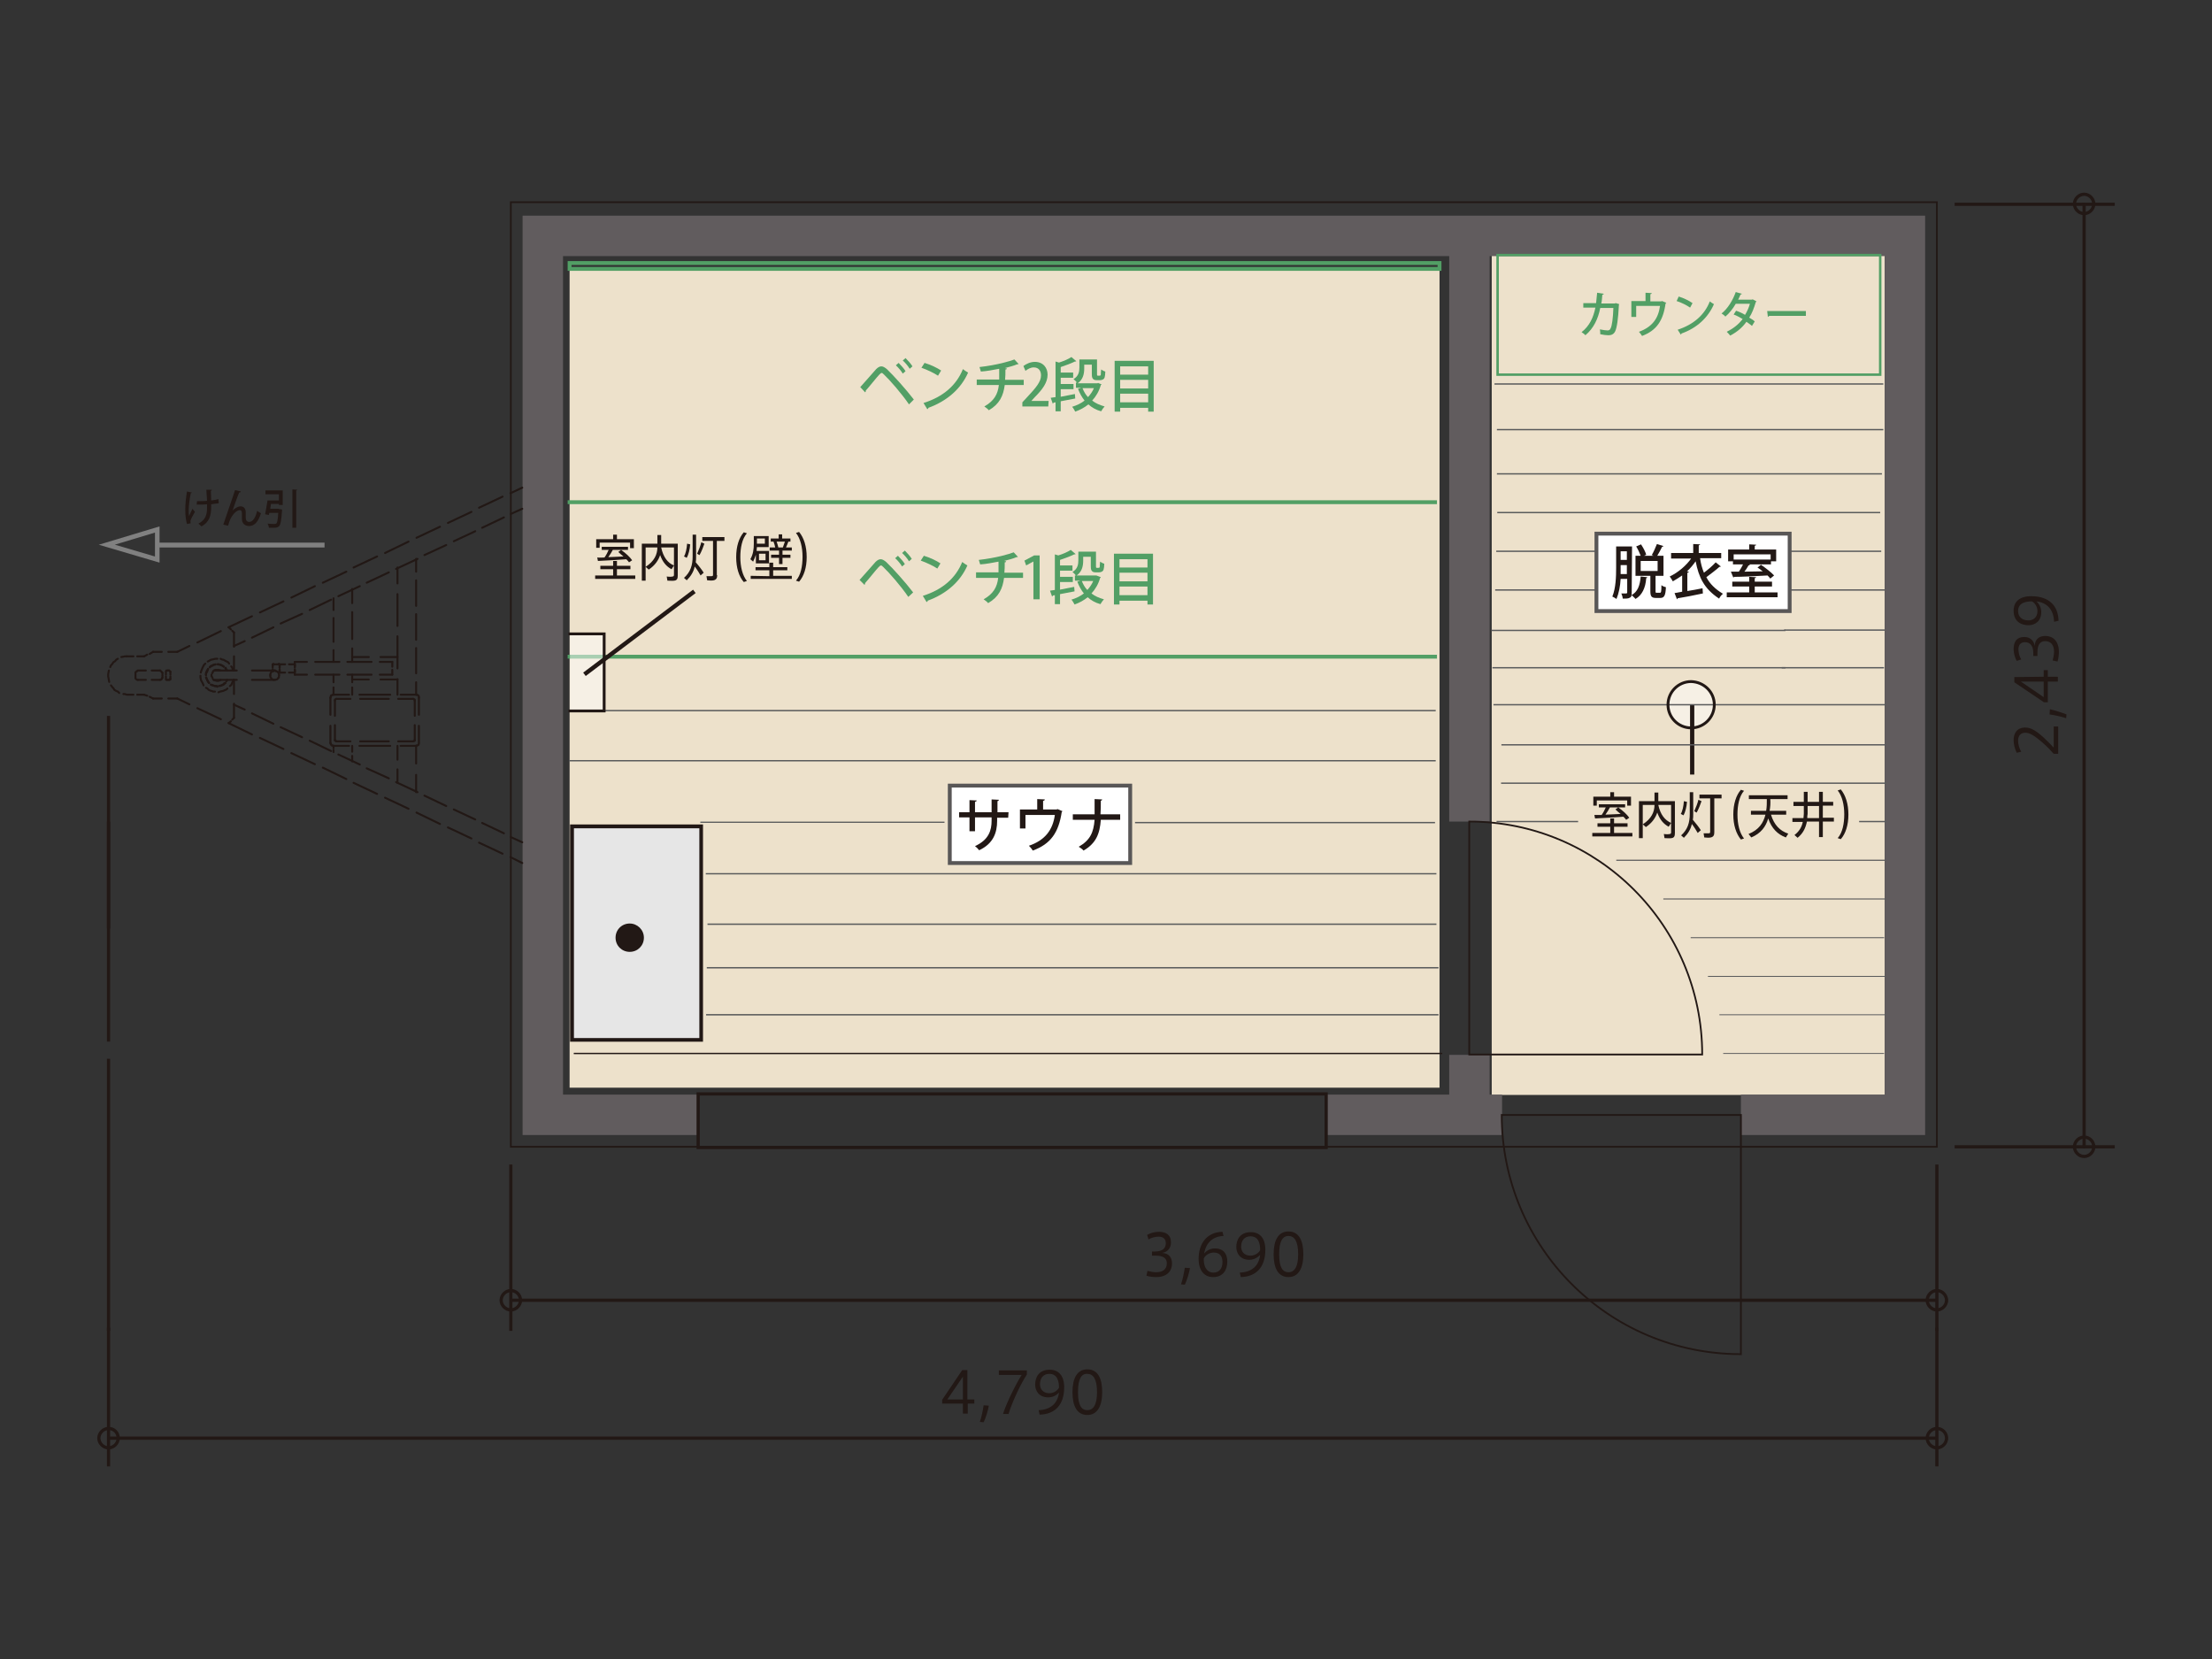<?xml version="1.0" encoding="utf-8"?>
<!-- Generator: Adobe Illustrator 26.5.0, SVG Export Plug-In . SVG Version: 6.00 Build 0)  -->
<svg version="1.1" id="レイヤー_1" xmlns="http://www.w3.org/2000/svg" xmlns:xlink="http://www.w3.org/1999/xlink" x="0px"
	 y="0px" viewBox="0 0 640 480" style="enable-background:new 0 0 640 480;" xml:space="preserve">
<rect x="0" y="0" width="640" height="480" fill="#333333" stroke="none"/>
<style type="text/css">
	.st0{fill:#EDE1CB;}
	.st1{fill:#615C5E;}
	.st2{fill:none;stroke:#221815;stroke-width:0.575;stroke-linecap:round;stroke-linejoin:round;stroke-miterlimit:10;}
	.st3{fill:none;stroke:#529F65;stroke-width:1.117;stroke-linecap:square;stroke-miterlimit:10;}
	.st4{opacity:0.5;}
	.st5{clip-path:url(#SVGID_00000115516048936099316750000013690150883782254740_);fill:#FFFFFF;}
	.st6{clip-path:url(#SVGID_00000151513376545453146250000001457559107968840604_);fill:#FFFFFF;}
	.st7{fill:none;stroke:#221815;stroke-width:1.229;stroke-miterlimit:10;}
	.st8{fill:none;}
	.st9{fill:#529F65;}
	.st10{fill:none;stroke:#221815;stroke-width:0.392;stroke-linecap:square;stroke-miterlimit:10;}
	.st11{fill:none;stroke:#5A5B5C;stroke-width:0.405;stroke-linecap:square;stroke-miterlimit:10;}
	.st12{fill:none;stroke:#5A5B5C;stroke-width:0.389;stroke-linecap:square;stroke-miterlimit:10;}
	.st13{fill:none;stroke:#5A5B5C;stroke-width:0.392;stroke-linecap:square;stroke-miterlimit:10;}
	.st14{fill:none;stroke:#5A5B5C;stroke-width:0.255;stroke-linecap:square;stroke-miterlimit:10;}
	.st15{fill:none;stroke:#5A5B5C;stroke-width:0.266;stroke-linecap:square;stroke-miterlimit:10;}
	.st16{fill:none;stroke:#5A5B5C;stroke-width:0.277;stroke-linecap:square;stroke-miterlimit:10;}
	.st17{fill:none;stroke:#5A5B5C;stroke-width:0.296;stroke-linecap:square;stroke-miterlimit:10;}
	.st18{fill:none;stroke:#5A5B5C;stroke-width:0.326;stroke-linecap:square;stroke-miterlimit:10;}
	.st19{fill:none;stroke:#5A5B5C;stroke-width:0.252;stroke-linecap:square;stroke-miterlimit:10;}
	.st20{fill:#FFFFFF;}
	.st21{fill:none;stroke:#595757;stroke-width:1.117;stroke-linecap:square;stroke-miterlimit:10;}
	.st22{fill:#221815;}
	.st23{fill:none;stroke:#221815;stroke-width:0.821;stroke-linecap:square;stroke-miterlimit:10;}
	.st24{fill:none;stroke:#221815;stroke-width:0.933;stroke-linecap:square;stroke-miterlimit:10;}
	.st25{fill:none;stroke:#221815;stroke-width:0.933;stroke-miterlimit:10;}
	.st26{clip-path:url(#SVGID_00000130610497183297933750000000307613062465097905_);fill:#E6E6E6;}
	
		.st27{clip-path:url(#SVGID_00000078024943041435446910000016430124977835242885_);fill:none;stroke:#221815;stroke-width:1.117;stroke-linecap:square;stroke-miterlimit:10;}
	.st28{fill:none;stroke:#529F65;stroke-width:0.709;stroke-linecap:square;stroke-miterlimit:10;}
	.st29{fill:none;stroke:#5A5B5C;stroke-width:0.353;stroke-linecap:square;stroke-miterlimit:10;}
	.st30{fill:none;stroke:#808080;stroke-width:1.325;stroke-linecap:square;stroke-miterlimit:10;}
	.st31{fill:none;stroke:#808080;stroke-width:1.399;stroke-linecap:square;stroke-miterlimit:10;}
	.st32{fill:none;stroke:#221815;stroke-width:0.5;stroke-linecap:square;stroke-miterlimit:10;}
	.st33{fill:none;stroke:#221815;stroke-width:0.513;stroke-linecap:square;stroke-miterlimit:10;}
	.st34{fill:none;stroke:#221815;stroke-width:0.5;stroke-miterlimit:10;}
</style>
<rect x="164.8" y="77.7" class="st0" width="251.7" height="237"/>
<rect x="431.6" y="72.5" class="st0" width="113.7" height="244.3"/>
<polygon class="st1" points="431,316.7 431,305.2 419.3,305.2 419.3,316.7 383.7,316.7 383.7,328.4 434.6,328.4 434.6,316.7 "/>
<polygon class="st1" points="151.2,62.4 151.2,328.4 202,328.4 202,316.7 162.9,316.7 162.9,74.1 419.3,74.1 419.3,237.7 431,237.7 
	431,74.1 545.3,74.1 545.3,316.7 503.7,316.7 503.7,328.4 557,328.4 557,62.4 "/>
<line class="st2" x1="36.7" y1="189.9" x2="38.6" y2="189.9"/>
<line class="st2" x1="39.7" y1="189.9" x2="41.7" y2="189.9"/>
<polyline class="st2" points="36.7,189.9 36.1,189.9 35.7,190 35.1,190.1 "/>
<polyline class="st2" points="34.1,190.6 33.6,190.9 33.3,191.3 32.8,191.6 32.5,192.1 32.1,192.5 31.9,193 "/>
<polyline class="st2" points="31.5,194 31.4,194.5 31.3,195.1 31.3,195.7 31.4,196.2 31.5,196.8 31.6,197.3 "/>
<polyline class="st2" points="32.1,198.3 32.5,198.8 32.8,199.1 33.1,199.6 33.6,199.9 34.1,200.1 34.5,200.5 "/>
<polyline class="st2" points="35.7,200.8 36.1,200.8 36.7,201 38.6,201 "/>
<line class="st2" x1="39.7" y1="201" x2="41.7" y2="201"/>
<line class="st2" x1="41.7" y1="189.9" x2="42.6" y2="189.4"/>
<line class="st2" x1="43.3" y1="189.2" x2="44.3" y2="188.6"/>
<line class="st2" x1="41.7" y1="201" x2="42.6" y2="201.3"/>
<line class="st2" x1="43.3" y1="201.6" x2="44.3" y2="202.1"/>
<line class="st2" x1="67.7" y1="207.7" x2="67.2" y2="208.2"/>
<line class="st2" x1="66.8" y1="208.7" x2="66.2" y2="209.2"/>
<line class="st2" x1="67.7" y1="183" x2="67.2" y2="182.5"/>
<line class="st2" x1="66.8" y1="182.1" x2="66.2" y2="181.5"/>
<line class="st2" x1="44.3" y1="188.6" x2="46.8" y2="188.6"/>
<line class="st2" x1="48.7" y1="188.6" x2="51.3" y2="188.6"/>
<line class="st2" x1="44.3" y1="202.1" x2="46.8" y2="202.1"/>
<line class="st2" x1="48.7" y1="202.1" x2="51.3" y2="202.1"/>
<line class="st2" x1="151.1" y1="141.1" x2="147.7" y2="142.7"/>
<line class="st2" x1="145.4" y1="143.7" x2="138.6" y2="146.9"/>
<line class="st2" x1="136.4" y1="148.1" x2="129.6" y2="151.3"/>
<line class="st2" x1="127.3" y1="152.4" x2="120.5" y2="155.6"/>
<line class="st2" x1="118.2" y1="156.7" x2="111.4" y2="160"/>
<line class="st2" x1="109.1" y1="161" x2="102.3" y2="164.2"/>
<line class="st2" x1="100.2" y1="165.4" x2="93.4" y2="168.6"/>
<line class="st2" x1="91.1" y1="169.6" x2="84.3" y2="172.9"/>
<line class="st2" x1="82" y1="174" x2="75.2" y2="177.2"/>
<line class="st2" x1="72.9" y1="178.3" x2="66.1" y2="181.5"/>
<line class="st2" x1="63.9" y1="182.6" x2="57.1" y2="185.9"/>
<line class="st2" x1="54.8" y1="186.9" x2="51.3" y2="188.6"/>
<line class="st2" x1="67.7" y1="186.9" x2="70.8" y2="185.5"/>
<line class="st2" x1="72.9" y1="184.5" x2="79.1" y2="181.5"/>
<line class="st2" x1="81.2" y1="180.4" x2="87.4" y2="177.6"/>
<line class="st2" x1="89.6" y1="176.5" x2="95.8" y2="173.5"/>
<line class="st2" x1="97.9" y1="172.5" x2="104.1" y2="169.6"/>
<line class="st2" x1="106.1" y1="168.6" x2="112.5" y2="165.6"/>
<line class="st2" x1="114.6" y1="164.6" x2="120.8" y2="161.7"/>
<line class="st2" x1="122.8" y1="160.6" x2="129.1" y2="157.7"/>
<line class="st2" x1="131.3" y1="156.6" x2="137.5" y2="153.7"/>
<line class="st2" x1="139.5" y1="152.7" x2="145.8" y2="149.7"/>
<line class="st2" x1="147.8" y1="148.7" x2="151.1" y2="147.2"/>
<line class="st2" x1="67.7" y1="203.9" x2="70.8" y2="205.3"/>
<line class="st2" x1="72.9" y1="206.4" x2="79.1" y2="209.4"/>
<line class="st2" x1="81.2" y1="210.4" x2="87.4" y2="213.3"/>
<line class="st2" x1="89.6" y1="214.3" x2="95.8" y2="217.3"/>
<line class="st2" x1="97.9" y1="218.3" x2="104.1" y2="221.2"/>
<line class="st2" x1="106.1" y1="222.3" x2="112.5" y2="225.2"/>
<line class="st2" x1="114.6" y1="226.3" x2="120.8" y2="229.2"/>
<line class="st2" x1="122.8" y1="230.2" x2="129.1" y2="233.2"/>
<line class="st2" x1="131.3" y1="234.2" x2="137.5" y2="237.1"/>
<line class="st2" x1="139.5" y1="238.1" x2="145.8" y2="241.1"/>
<line class="st2" x1="147.8" y1="242.2" x2="151.1" y2="243.7"/>
<line class="st2" x1="151.1" y1="249.7" x2="147.7" y2="248"/>
<line class="st2" x1="145.4" y1="247" x2="138.6" y2="243.8"/>
<line class="st2" x1="136.4" y1="242.6" x2="129.6" y2="239.4"/>
<line class="st2" x1="127.3" y1="238.4" x2="120.5" y2="235.1"/>
<line class="st2" x1="118.2" y1="234" x2="111.4" y2="230.8"/>
<line class="st2" x1="109.1" y1="229.7" x2="102.3" y2="226.5"/>
<line class="st2" x1="100.2" y1="225.4" x2="93.4" y2="222.1"/>
<line class="st2" x1="91.1" y1="221.1" x2="84.3" y2="217.9"/>
<line class="st2" x1="82" y1="216.7" x2="75.2" y2="213.5"/>
<line class="st2" x1="72.9" y1="212.5" x2="66.1" y2="209.2"/>
<line class="st2" x1="63.9" y1="208.1" x2="57.1" y2="204.9"/>
<line class="st2" x1="54.8" y1="203.8" x2="51.3" y2="202.1"/>
<polyline class="st2" points="46.3,194 46.4,194 46.5,194.2 46.6,194.2 46.7,194.3 46.8,194.4 46.8,194.5 47,194.6 47,194.7 "/>
<line class="st2" x1="47" y1="196" x2="47" y2="195.5"/>
<line class="st2" x1="47" y1="195.3" x2="47" y2="194.7"/>
<polyline class="st2" points="47,196 47,196.2 46.8,196.3 46.8,196.5 46.7,196.6 46.6,196.6 46.5,196.7 46.4,196.7 46.3,196.7 "/>
<line class="st2" x1="39.9" y1="196.7" x2="42.2" y2="196.7"/>
<line class="st2" x1="43.9" y1="196.7" x2="46.3" y2="196.7"/>
<polyline class="st2" points="39.9,196.7 39.8,196.7 39.7,196.7 39.5,196.6 39.4,196.5 39.2,196.3 39.2,196.2 39.2,196 39.2,195.5 
	"/>
<polyline class="st2" points="39.2,195.3 39.2,194.7 39.2,194.6 39.2,194.5 39.4,194.4 39.5,194.3 39.5,194.2 39.7,194.2 39.8,194 
	39.9,194 42.2,194 "/>
<line class="st2" x1="43.9" y1="194" x2="46.3" y2="194"/>
<polyline class="st2" points="48.9,194 49,194 49.1,194.2 49.3,194.3 49.3,194.4 "/>
<line class="st2" x1="49.3" y1="196.3" x2="49.3" y2="195.7"/>
<line class="st2" x1="49.3" y1="195.2" x2="49.3" y2="194.4"/>
<polyline class="st2" points="49.3,196.3 49.3,196.5 49.3,196.6 49.1,196.6 49.1,196.7 49,196.7 48.9,196.7 "/>
<line class="st2" x1="48.2" y1="196.7" x2="48.5" y2="196.7"/>
<line class="st2" x1="48.6" y1="196.7" x2="48.9" y2="196.7"/>
<polyline class="st2" points="48.2,196.7 48.2,196.7 48.1,196.7 48,196.6 48,196.5 48,196.3 48,195.7 "/>
<polyline class="st2" points="48,195.2 48,194.4 48,194.3 48,194.2 48.1,194.2 48.1,194 48.2,194 48.5,194 "/>
<line class="st2" x1="48.6" y1="194" x2="48.9" y2="194"/>
<line class="st2" x1="101.9" y1="190.1" x2="106.7" y2="190.1"/>
<line class="st2" x1="110.1" y1="190.1" x2="115" y2="190.1"/>
<line class="st2" x1="101.9" y1="196.6" x2="106.7" y2="196.6"/>
<line class="st2" x1="110.1" y1="196.6" x2="115" y2="196.6"/>
<polyline class="st2" points="96.5,201 96.4,201 96.2,201 96.1,201.1 "/>
<polyline class="st2" points="95.9,201.2 95.8,201.2 95.8,201.3 95.8,201.4 95.7,201.4 95.7,201.5 95.7,201.6 "/>
<line class="st2" x1="95.6" y1="201.8" x2="95.6" y2="201.9"/>
<polyline class="st2" points="95.6,214.9 95.6,215 95.6,215.1 95.7,215.1 "/>
<polyline class="st2" points="95.7,215.3 95.8,215.3 95.8,215.5 95.9,215.5 95.9,215.6 96,215.6 96,215.7 "/>
<polyline class="st2" points="96.2,215.7 96.4,215.7 96.4,215.8 96.5,215.8 "/>
<line class="st2" x1="95.6" y1="214.9" x2="95.6" y2="210"/>
<line class="st2" x1="95.6" y1="206.8" x2="95.6" y2="201.9"/>
<polyline class="st2" points="121.2,201.9 121.2,201.8 121.2,201.6 121.2,201.5 "/>
<polyline class="st2" points="121.1,201.3 121,201.2 120.9,201.2 120.9,201.1 120.8,201.1 120.7,201 120.5,201 "/>
<line class="st2" x1="120.4" y1="201" x2="120.4" y2="201"/>
<polyline class="st2" points="120.4,215.8 120.5,215.8 120.5,215.7 120.7,215.7 "/>
<polyline class="st2" points="120.9,215.6 121,215.6 121,215.5 121.1,215.5 121.1,215.3 121.2,215.2 121.2,215.1 "/>
<polyline class="st2" points="121.2,214.9 121.2,214.9 121.2,210 "/>
<line class="st2" x1="121.2" y1="206.8" x2="121.2" y2="201.9"/>
<line class="st2" x1="96.5" y1="191.5" x2="96.5" y2="188.1"/>
<line class="st2" x1="96.5" y1="185.7" x2="96.5" y2="178.8"/>
<line class="st2" x1="96.5" y1="176.5" x2="96.5" y2="173.1"/>
<line class="st2" x1="101.9" y1="191.5" x2="101.9" y2="187.6"/>
<line class="st2" x1="101.9" y1="184.9" x2="101.9" y2="177.1"/>
<line class="st2" x1="101.9" y1="174.5" x2="101.9" y2="170.4"/>
<polyline class="st2" points="97.3,202.2 97.2,202.2 97.1,202.3 96.9,202.4 "/>
<line class="st2" x1="96.9" y1="202.7" x2="96.9" y2="202.7"/>
<line class="st2" x1="96.9" y1="214.1" x2="96.9" y2="209.8"/>
<line class="st2" x1="96.9" y1="207.1" x2="96.9" y2="202.7"/>
<polyline class="st2" points="96.9,214.1 96.9,214.2 96.9,214.3 97.1,214.3 "/>
<polyline class="st2" points="97.2,214.4 97.2,214.5 97.3,214.5 "/>
<line class="st2" x1="96.5" y1="215.8" x2="101" y2="215.8"/>
<line class="st2" x1="104" y1="215.8" x2="112.9" y2="215.8"/>
<line class="st2" x1="115.9" y1="215.8" x2="120.4" y2="215.8"/>
<line class="st2" x1="97.3" y1="214.5" x2="101.4" y2="214.5"/>
<line class="st2" x1="104.2" y1="214.5" x2="112.5" y2="214.5"/>
<line class="st2" x1="115.2" y1="214.5" x2="119.5" y2="214.5"/>
<line class="st2" x1="97.3" y1="202.2" x2="101.4" y2="202.2"/>
<line class="st2" x1="104.2" y1="202.2" x2="112.5" y2="202.2"/>
<line class="st2" x1="115.2" y1="202.2" x2="119.5" y2="202.2"/>
<polyline class="st2" points="120,202.7 120,202.6 120,202.4 119.9,202.4 "/>
<polyline class="st2" points="119.7,202.3 119.7,202.2 119.6,202.2 119.5,202.2 "/>
<line class="st2" x1="120" y1="214.1" x2="120" y2="209.8"/>
<line class="st2" x1="120" y1="207.1" x2="120" y2="202.7"/>
<polyline class="st2" points="119.5,214.5 119.6,214.5 119.7,214.4 119.9,214.4 "/>
<polyline class="st2" points="120,214.3 120,214.2 120,214.1 "/>
<line class="st2" x1="96.5" y1="201" x2="101" y2="201"/>
<line class="st2" x1="104" y1="201" x2="112.9" y2="201"/>
<line class="st2" x1="115.9" y1="201" x2="120.4" y2="201"/>
<line class="st2" x1="96.5" y1="217.6" x2="96.5" y2="217"/>
<line class="st2" x1="96.5" y1="216.5" x2="96.5" y2="215.8"/>
<line class="st2" x1="96.5" y1="201" x2="96.5" y2="198.9"/>
<line class="st2" x1="96.5" y1="197.4" x2="96.5" y2="195.2"/>
<line class="st2" x1="101.9" y1="220.3" x2="101.9" y2="218.7"/>
<line class="st2" x1="101.9" y1="217.5" x2="101.9" y2="215.8"/>
<line class="st2" x1="101.9" y1="201" x2="101.9" y2="198.9"/>
<line class="st2" x1="101.9" y1="197.4" x2="101.9" y2="195.2"/>
<line class="st2" x1="115" y1="201" x2="115" y2="196.5"/>
<line class="st2" x1="115" y1="193.4" x2="115" y2="184.1"/>
<line class="st2" x1="115" y1="181.1" x2="115" y2="171.9"/>
<line class="st2" x1="115" y1="168.8" x2="115" y2="164.2"/>
<line class="st2" x1="115" y1="226.5" x2="115" y2="222.6"/>
<line class="st2" x1="115" y1="219.8" x2="115" y2="215.8"/>
<line class="st2" x1="120.4" y1="229.2" x2="120.4" y2="224.2"/>
<line class="st2" x1="120.4" y1="220.9" x2="120.4" y2="215.8"/>
<line class="st2" x1="120.4" y1="201" x2="120.4" y2="197.4"/>
<line class="st2" x1="120.4" y1="194.8" x2="120.4" y2="187.5"/>
<line class="st2" x1="120.4" y1="185.1" x2="120.4" y2="177.7"/>
<line class="st2" x1="120.4" y1="175.3" x2="120.4" y2="167.9"/>
<line class="st2" x1="120.4" y1="165.4" x2="120.4" y2="161.7"/>
<line class="st2" x1="113.5" y1="195.2" x2="113.5" y2="193.8"/>
<line class="st2" x1="113.5" y1="192.9" x2="113.5" y2="191.5"/>
<line class="st2" x1="85.3" y1="191.5" x2="88.8" y2="191.5"/>
<line class="st2" x1="91.2" y1="191.5" x2="98.2" y2="191.5"/>
<line class="st2" x1="100.5" y1="191.5" x2="107.5" y2="191.5"/>
<line class="st2" x1="109.9" y1="191.5" x2="113.5" y2="191.5"/>
<line class="st2" x1="85.3" y1="195.2" x2="88.8" y2="195.2"/>
<line class="st2" x1="91.2" y1="195.2" x2="98.2" y2="195.2"/>
<line class="st2" x1="100.5" y1="195.2" x2="107.5" y2="195.2"/>
<line class="st2" x1="109.9" y1="195.2" x2="113.5" y2="195.2"/>
<line class="st2" x1="85.3" y1="195.2" x2="85.3" y2="193.8"/>
<line class="st2" x1="85.3" y1="192.9" x2="85.3" y2="191.5"/>
<polyline class="st2" points="85.1,192.2 85.2,192.2 85.3,192.2 85.3,192.3 85.3,192.4 85.3,192.5 "/>
<line class="st2" x1="85.3" y1="194.3" x2="85.3" y2="193.7"/>
<line class="st2" x1="85.3" y1="193.2" x2="85.3" y2="192.5"/>
<polyline class="st2" points="85.3,194.3 85.3,194.4 85.3,194.5 85.2,194.6 85.1,194.6 "/>
<line class="st2" x1="81.2" y1="194.6" x2="82.5" y2="194.6"/>
<line class="st2" x1="83.6" y1="194.6" x2="85.1" y2="194.6"/>
<polyline class="st2" points="81.2,194.6 81.2,194.6 81,194.6 81,194.5 81,194.4 80.9,194.4 80.9,194.3 80.9,193.7 "/>
<polyline class="st2" points="80.9,193.2 80.9,192.5 80.9,192.4 81,192.4 81,192.3 81,192.2 81.2,192.2 82.5,192.2 "/>
<line class="st2" x1="83.6" y1="192.2" x2="85.1" y2="192.2"/>
<polyline class="st2" points="78.2,195.4 78.2,195.5 78.2,195.7 78.2,195.8 "/>
<polyline class="st2" points="78.3,196 78.4,196.1 78.5,196.2 78.5,196.3 78.6,196.5 78.7,196.5 78.9,196.6 "/>
<polyline class="st2" points="79.1,196.7 79.2,196.7 79.3,196.7 79.6,196.7 79.7,196.7 79.8,196.7 79.9,196.6 "/>
<polyline class="st2" points="80.1,196.6 80.2,196.5 80.4,196.3 80.5,196.2 80.5,196.1 80.6,196.1 80.7,196 "/>
<polyline class="st2" points="80.7,195.7 80.7,195.5 80.8,195.4 80.8,195.3 80.7,195.2 80.7,195.1 80.7,195 "/>
<polyline class="st2" points="80.6,194.7 80.5,194.6 80.4,194.5 80.4,194.4 80.2,194.3 80.1,194.3 80,194.2 "/>
<polyline class="st2" points="79.8,194.2 79.7,194 79.4,194 79.3,194 79.2,194.2 79.1,194.2 79,194.2 "/>
<polyline class="st2" points="78.7,194.3 78.6,194.4 78.5,194.5 78.4,194.6 78.3,194.7 78.3,194.8 78.2,195.1 "/>
<line class="st2" x1="78.2" y1="195.3" x2="78.2" y2="195.4"/>
<line class="st2" x1="61.9" y1="194" x2="68.5" y2="194"/>
<line class="st2" x1="72.9" y1="194" x2="79.4" y2="194"/>
<line class="st2" x1="61.9" y1="196.7" x2="68.5" y2="196.7"/>
<line class="st2" x1="72.9" y1="196.7" x2="79.4" y2="196.7"/>
<polyline class="st2" points="63.9,194 63.7,194 63.5,193.9 63.4,193.8 "/>
<polyline class="st2" points="63.1,193.8 63,193.8 62.7,193.8 62.6,193.8 62.5,193.8 62.3,193.8 62.2,193.9 "/>
<polyline class="st2" points="61.9,194 61.7,194.2 61.6,194.3 61.6,194.5 61.5,194.6 61.4,194.7 61.4,194.8 "/>
<polyline class="st2" points="61.2,195.2 61.2,195.4 61.2,195.5 61.2,195.7 61.4,195.9 61.4,196 61.5,196.1 "/>
<polyline class="st2" points="61.6,196.5 61.7,196.6 61.8,196.7 61.9,196.8 62.2,196.8 62.3,196.9 62.4,196.9 "/>
<polyline class="st2" points="62.7,197 62.9,197 63.1,197 63.2,197 63.4,196.9 63.5,196.9 63.7,196.8 "/>
<line class="st2" x1="63.9" y1="196.7" x2="63.9" y2="196.7"/>
<line class="st2" x1="80.6" y1="194.6" x2="80.6" y2="194.6"/>
<line class="st2" x1="80.7" y1="194.6" x2="80.6" y2="194.6"/>
<line class="st2" x1="80.7" y1="194.6" x2="80.7" y2="194.6"/>
<line class="st2" x1="80.8" y1="194.6" x2="80.7" y2="194.6"/>
<line class="st2" x1="80.8" y1="194.5" x2="80.8" y2="194.6"/>
<line class="st2" x1="80.9" y1="194.5" x2="80.8" y2="194.5"/>
<line class="st2" x1="80.9" y1="194.4" x2="80.9" y2="194.5"/>
<line class="st2" x1="80.9" y1="194.4" x2="80.9" y2="194.4"/>
<line class="st2" x1="80.9" y1="194.3" x2="80.9" y2="194.4"/>
<line class="st2" x1="80.9" y1="194.3" x2="80.9" y2="193.7"/>
<line class="st2" x1="80.9" y1="193.2" x2="80.9" y2="192.5"/>
<line class="st2" x1="80.9" y1="192.4" x2="80.9" y2="192.5"/>
<line class="st2" x1="80.9" y1="192.3" x2="80.9" y2="192.4"/>
<line class="st2" x1="80.9" y1="192.3" x2="80.9" y2="192.3"/>
<line class="st2" x1="80.8" y1="192.2" x2="80.9" y2="192.3"/>
<line class="st2" x1="80.8" y1="192.2" x2="80.8" y2="192.2"/>
<line class="st2" x1="80.7" y1="192.2" x2="80.8" y2="192.2"/>
<line class="st2" x1="80.7" y1="192.2" x2="80.7" y2="192.2"/>
<line class="st2" x1="80.6" y1="192.2" x2="80.7" y2="192.2"/>
<line class="st2" x1="80.6" y1="192.2" x2="80.6" y2="192.2"/>
<line class="st2" x1="79.2" y1="192.2" x2="79.7" y2="192.2"/>
<line class="st2" x1="80" y1="192.2" x2="80.6" y2="192.2"/>
<line class="st2" x1="79.1" y1="192.2" x2="79.2" y2="192.2"/>
<line class="st2" x1="79.1" y1="192.2" x2="79.1" y2="192.2"/>
<line class="st2" x1="79" y1="192.2" x2="79.1" y2="192.2"/>
<line class="st2" x1="79" y1="192.2" x2="79" y2="192.2"/>
<line class="st2" x1="78.9" y1="192.3" x2="79" y2="192.2"/>
<line class="st2" x1="78.9" y1="192.3" x2="78.9" y2="192.3"/>
<line class="st2" x1="78.9" y1="192.4" x2="78.9" y2="192.3"/>
<line class="st2" x1="78.9" y1="192.5" x2="78.9" y2="192.4"/>
<line class="st2" x1="78.9" y1="192.5" x2="78.9" y2="192.5"/>
<line class="st2" x1="78.9" y1="194" x2="78.9" y2="193.6"/>
<line class="st2" x1="78.9" y1="193.1" x2="78.9" y2="192.6"/>
<polyline class="st2" points="65.7,194 65.5,193.8 65.4,193.6 65.2,193.4 "/>
<polyline class="st2" points="64.7,192.9 64.5,192.7 64.1,192.5 63.9,192.4 63.5,192.3 63.3,192.3 63,192.2 "/>
<polyline class="st2" points="62.3,192.3 62,192.3 61.7,192.4 61.5,192.6 61.1,192.7 60.9,192.9 60.7,193.1 "/>
<polyline class="st2" points="60.2,193.6 60.1,193.8 60,194.2 59.9,194.4 59.7,194.7 59.6,195.1 59.6,195.3 "/>
<polyline class="st2" points="59.7,196 59.7,196.2 59.9,196.6 60,196.8 60.2,197.1 60.3,197.4 60.5,197.6 "/>
<polyline class="st2" points="61.1,198.1 61.4,198.2 61.6,198.3 61.9,198.4 62.3,198.5 62.5,198.5 62.9,198.5 "/>
<polyline class="st2" points="63.5,198.4 63.8,198.4 64.1,198.3 64.3,198.2 64.6,198 64.9,197.7 65.2,197.6 "/>
<polyline class="st2" points="65.5,197 65.6,196.8 65.7,196.7 "/>
<polyline class="st2" points="65.7,194 65.6,193.8 65.4,193.6 65.3,193.2 "/>
<polyline class="st2" points="64.8,192.9 64.5,192.7 64.2,192.5 63.9,192.4 63.7,192.3 63.3,192.2 63,192.2 "/>
<polyline class="st2" points="62.4,192.2 62,192.3 61.7,192.4 61.5,192.5 61.1,192.7 60.9,192.8 60.7,193 "/>
<polyline class="st2" points="60.2,193.5 60.1,193.8 59.9,194 59.7,194.4 59.6,194.7 59.6,195 59.6,195.3 "/>
<polyline class="st2" points="59.6,196 59.7,196.2 59.9,196.6 60,196.9 60.1,197.1 60.3,197.4 60.5,197.6 "/>
<polyline class="st2" points="61,198.1 61.2,198.2 61.6,198.3 61.9,198.4 62.2,198.5 62.5,198.5 62.9,198.7 "/>
<polyline class="st2" points="63.4,198.5 63.8,198.4 64.1,198.3 64.3,198.2 64.7,198.1 64.9,197.8 "/>
<line class="st2" x1="64.9" y1="197.8" x2="65.2" y2="197.6"/>
<polyline class="st2" points="65.5,197.1 65.7,196.8 65.7,196.7 "/>
<polyline class="st2" points="67.6,194 67.3,193.6 67.2,193.2 66.9,192.8 "/>
<polyline class="st2" points="66.3,192 66,191.6 65.6,191.4 65.2,191.2 64.7,190.9 64.2,190.8 63.8,190.6 "/>
<polyline class="st2" points="62.9,190.6 62.4,190.6 61.9,190.7 61.5,190.8 61,190.9 60.5,191.2 60.1,191.4 "/>
<polyline class="st2" points="59.4,192 59,192.4 58.8,192.8 58.6,193.2 58.4,193.7 58.2,194.2 58.1,194.6 "/>
<polyline class="st2" points="58,195.5 58,196 58.1,196.5 58.2,196.9 58.5,197.4 58.7,197.8 58.9,198.3 "/>
<polyline class="st2" points="59.6,199 60,199.2 60.4,199.6 60.8,199.8 61.2,199.9 61.7,200.1 62.2,200.1 "/>
<polyline class="st2" points="63.2,200.3 63.7,200.1 64.1,200 64.6,199.9 65,199.7 65.5,199.5 65.8,199.2 "/>
<polyline class="st2" points="66.5,198.5 66.9,198.2 67.1,197.7 67.3,197.3 67.5,196.9 67.6,196.7 "/>
<line class="st2" x1="67.7" y1="207.7" x2="67.7" y2="203.6"/>
<line class="st2" x1="67.7" y1="200.8" x2="67.7" y2="196.7"/>
<line class="st2" x1="67.7" y1="194" x2="67.7" y2="189.9"/>
<line class="st2" x1="67.7" y1="187.1" x2="67.7" y2="183"/>
<line class="st3" x1="415.2" y1="190" x2="164.8" y2="190"/>
<g class="st4">
	<g>
		<g>
			<defs>
				<rect id="SVGID_1_" x="164.9" y="183.4" width="10" height="22.4"/>
			</defs>
			<clipPath id="SVGID_00000087380744734893929100000004658032468510104980_">
				<use xlink:href="#SVGID_1_"  style="overflow:visible;"/>
			</clipPath>
			<polyline style="clip-path:url(#SVGID_00000087380744734893929100000004658032468510104980_);fill:#FFFFFF;" points="
				164.9,205.7 174.8,205.7 174.8,183.4 164.9,183.4 			"/>
		</g>
	</g>
</g>
<g class="st4">
	<g>
		<g>
			<defs>
				<rect id="SVGID_00000173869145148870776600000014960396766146965157_" x="482.6" y="197.3" width="13.4" height="13.4"/>
			</defs>
			<clipPath id="SVGID_00000039832006224918598410000006830411152773310117_">
				<use xlink:href="#SVGID_00000173869145148870776600000014960396766146965157_"  style="overflow:visible;"/>
			</clipPath>
			<path style="clip-path:url(#SVGID_00000039832006224918598410000006830411152773310117_);fill:#FFFFFF;" d="M496,203.9
				c0,3.7-3,6.7-6.7,6.7s-6.7-3-6.7-6.7s3-6.7,6.7-6.7C493,197.3,496,200.2,496,203.9"/>
		</g>
	</g>
</g>
<line class="st7" x1="200.9" y1="171.1" x2="169.1" y2="195.1"/>
<line class="st7" x1="489.6" y1="203.9" x2="489.6" y2="224.1"/>
<line class="st8" x1="557" y1="126.1" x2="557" y2="123.1"/>
<line class="st8" x1="557" y1="123.1" x2="557.3" y2="123.1"/>
<line class="st8" x1="383.2" y1="333" x2="382.8" y2="333"/>
<line class="st8" x1="381.5" y1="312.1" x2="381.7" y2="311.9"/>
<line class="st8" x1="202.4" y1="333" x2="202" y2="333"/>
<path class="st9" d="M248.7,167.8c1.2-1.3,3.6-4.1,4.6-5.2c0.5-0.5,1-0.8,1.5-0.8s1,0.3,1.6,0.8c2,1.9,5.5,5.8,7.8,8.8l-1.4,1.3
	c-2.1-3.1-5.6-7.1-7.2-8.6c-0.3-0.3-0.5-0.5-0.7-0.5s-0.4,0.2-0.7,0.5c-0.7,0.7-2.8,3.4-3.9,4.6c0,0.2,0,0.4-0.2,0.5L248.7,167.8z
	 M259.8,160.8c0.7,0.7,1.6,1.7,2,2.4l-0.8,0.7c-0.4-0.7-1.3-1.8-2-2.4L259.8,160.8z M261.8,159.3c0.7,0.7,1.6,1.7,2,2.4l-0.8,0.7
	c-0.4-0.7-1.3-1.8-2-2.4L261.8,159.3z"/>
<path class="st9" d="M267.3,160.8c1.7,0.5,3.6,1.4,4.8,2.2l-0.9,1.5c-1.2-0.8-3.1-1.7-4.8-2.3L267.3,160.8z M267,172.4
	c5.7-1.8,9.5-5.1,11.4-9.8c0.5,0.4,1,0.7,1.5,1c-2,4.6-6,8.2-11.5,10.2c0,0.2-0.1,0.3-0.3,0.4L267,172.4z"/>
<path class="st9" d="M296,167.2h-5.5c-0.4,3.1-1.5,5.5-4.6,7.3c-0.3-0.4-0.9-0.8-1.3-1.1c2.8-1.6,3.9-3.5,4.2-6.2h-6.4v-1.6h6.5
	c0-1,0-2,0-3.1c-1.6,0.3-3.6,0.7-5.3,0.8c-0.1-0.4-0.3-0.9-0.4-1.3c5.2-0.6,8.8-1.7,10.1-2.2l1.2,1.3c0,0-0.1,0.1-0.2,0.1
	s-0.1,0-0.2,0c-0.9,0.4-2.4,0.8-3.6,1.1l0.6,0.1c0,0.2-0.1,0.3-0.4,0.3c0,1.1,0,2.1-0.1,3h5.4L296,167.2L296,167.2z"/>
<polygon class="st9" points="299,173.4 299,162.5 298.9,162.5 296.9,163.6 296.4,162.2 299.2,160.7 300.8,160.7 300.8,173.4 "/>
<path class="st9" d="M310.8,169.8l0.1,1.3l-4.2,0.8v2.9h-1.5v-2.6l-0.6,0.1c0,0.2-0.1,0.2-0.2,0.3l-0.6-1.7c0.4-0.1,0.9-0.1,1.4-0.2
	v-10.3l1,0.3c1.3-0.4,2.7-1,3.6-1.6l1.4,1.2c-0.1,0.1-0.1,0.1-0.4,0.1c-1,0.5-2.6,1.1-4.1,1.6v1.6h3.6v1.5h-3.6v1.8h3.7v1.5h-3.7
	v2.2L310.8,169.8z M317.5,166.6l1,0.4c0,0.1-0.1,0.2-0.2,0.2c-0.5,1.8-1.4,3.3-2.5,4.5c1,0.8,2.2,1.3,3.6,1.7c-0.3,0.3-0.8,1-1,1.4
	c-1.5-0.4-2.7-1.1-3.7-2c-1.1,0.9-2.4,1.6-3.8,2.1c-0.2-0.4-0.6-1.1-0.9-1.4c1.3-0.4,2.6-1,3.6-1.8c-0.8-1-1.4-2.1-1.9-3.4l0.9-0.3
	H311v-1.5h0.3c-0.2-0.3-0.7-0.8-1-1c1.5-0.9,1.7-2.2,1.7-3.4v-2.5h5.1v4.1c0,0.5,0,0.6,0.3,0.6c0.7,0,0.8,0,0.8-0.4
	c0-0.2,0-0.7,0.1-1.4c0.3,0.2,0.8,0.5,1.2,0.6c0,0.7-0.1,1.4-0.2,1.7c-0.2,0.6-0.8,0.8-1.4,0.8H317c-1.4,0-1.4-1-1.4-1.9v-2.6h-2.2
	v1.1c0,1.5-0.3,3.2-1.9,4.3h5.7L317.5,166.6z M313,168.1c0.4,1,0.9,1.9,1.6,2.6c0.7-0.8,1.3-1.6,1.7-2.6H313z"/>
<path class="st9" d="M322.3,160.2h11.3v14.7H332v-1.1h-8.1v1.1h-1.6V160.2z M332,161.8h-8.1v2.4h8.1V161.8z M332,165.7h-8.1v2.5h8.1
	V165.7z M323.9,172.2h8.1v-2.5h-8.1V172.2z"/>
<line class="st3" x1="415.2" y1="145.3" x2="164.8" y2="145.3"/>
<path class="st9" d="M248.9,112c1.2-1.3,3.6-4.1,4.6-5.2c0.5-0.5,1-0.8,1.5-0.8s1,0.3,1.6,0.8c2,1.9,5.5,5.8,7.8,8.8L263,117
	c-2.1-3.1-5.6-7.1-7.2-8.6c-0.3-0.3-0.5-0.5-0.7-0.5s-0.4,0.2-0.7,0.5c-0.7,0.7-2.8,3.4-3.9,4.6c0,0.2,0,0.4-0.2,0.5L248.9,112z
	 M260,105c0.7,0.7,1.6,1.7,2,2.4l-0.8,0.7c-0.4-0.7-1.3-1.8-2-2.4L260,105z M262,103.6c0.7,0.7,1.6,1.7,2,2.4l-0.8,0.7
	c-0.4-0.7-1.3-1.8-2-2.4L262,103.6z"/>
<path class="st9" d="M267.5,105c1.7,0.5,3.6,1.4,4.8,2.2l-0.9,1.5c-1.2-0.8-3.1-1.7-4.8-2.3L267.5,105z M267.2,116.6
	c5.7-1.8,9.5-5.1,11.4-9.8c0.5,0.4,1,0.7,1.5,1c-2,4.6-6,8.2-11.5,10.2c0,0.2-0.1,0.3-0.3,0.4L267.2,116.6z"/>
<path class="st9" d="M296.2,111.4h-5.5c-0.4,3.1-1.5,5.5-4.6,7.3c-0.3-0.4-0.9-0.8-1.3-1.1c2.8-1.6,3.9-3.5,4.2-6.2h-6.4v-1.6h6.5
	c0-1,0-2,0-3.1c-1.6,0.3-3.6,0.7-5.3,0.8c-0.1-0.4-0.3-0.9-0.4-1.3c5.2-0.6,8.8-1.7,10.1-2.2l1.2,1.3c-0.1,0-0.1,0.1-0.2,0.1
	s-0.1,0-0.2,0c-0.9,0.4-2.4,0.8-3.6,1.1l0.6,0.1c0,0.2-0.1,0.3-0.4,0.3c0,1.1,0,2.1-0.1,3h5.4L296.2,111.4L296.2,111.4z"/>
<path class="st9" d="M303.3,117.6h-7.5v-1.2l1.3-1.4c2.6-2.8,4.1-4.5,4.1-6.4c0-1.2-0.6-2.3-2.1-2.3c-0.9,0-1.8,0.5-2.4,1l-0.6-1.4
	c0.8-0.6,2-1.2,3.3-1.2c2.5,0,3.7,1.8,3.7,3.7c0,2.3-1.5,4.3-3.7,6.5l-1,1.1l0,0h5L303.3,117.6L303.3,117.6z"/>
<path class="st9" d="M311,114l0.1,1.3l-4.2,0.8v2.9h-1.5v-2.6l-0.6,0.1c0,0.2-0.1,0.2-0.2,0.3l-0.6-1.7c0.4-0.1,0.9-0.1,1.4-0.2
	v-10.3l1,0.3c1.3-0.4,2.7-1,3.6-1.6l1.4,1.2c-0.1,0.1-0.1,0.1-0.4,0.1c-1,0.5-2.6,1.1-4.1,1.6v1.6h3.6v1.5h-3.6v1.8h3.7v1.5h-3.7
	v2.2L311,114z M317.7,110.8l1,0.4c0,0.1-0.1,0.2-0.2,0.2c-0.5,1.8-1.4,3.3-2.5,4.5c1,0.8,2.2,1.3,3.6,1.7c-0.3,0.3-0.8,1-1,1.4
	c-1.5-0.4-2.7-1.1-3.7-2c-1.1,0.9-2.4,1.6-3.8,2.1c-0.2-0.4-0.6-1.1-0.9-1.4c1.3-0.4,2.6-1,3.6-1.8c-0.8-1-1.4-2.1-1.9-3.4l0.9-0.3
	h-1.5v-1.5h0.3c-0.2-0.3-0.7-0.8-1-1c1.5-0.9,1.7-2.2,1.7-3.4V104h5.1v4.1c0,0.5,0,0.6,0.3,0.6c0.7,0,0.8,0,0.8-0.4
	c0-0.2,0-0.7,0.1-1.4c0.3,0.2,0.8,0.5,1.2,0.6c0,0.7-0.1,1.4-0.2,1.7c-0.2,0.6-0.8,0.8-1.4,0.8h-0.9c-1.4,0-1.4-1-1.4-1.9v-2.6h-2.2
	v1.1c0,1.5-0.3,3.2-1.9,4.3h5.7L317.7,110.8z M313.2,112.3c0.4,1,0.9,1.9,1.6,2.6c0.7-0.8,1.3-1.6,1.7-2.6H313.2z"/>
<path class="st9" d="M322.5,104.4h11.3v14.7h-1.6V118h-8.1v1.1h-1.6L322.5,104.4L322.5,104.4z M332.2,106h-8.1v2.4h8.1V106z
	 M332.2,109.9h-8.1v2.5h8.1V109.9z M324.1,116.4h8.1v-2.5h-8.1V116.4z"/>
<line class="st8" x1="378.8" y1="145.3" x2="349.6" y2="145.3"/>
<line class="st8" x1="378.8" y1="190" x2="349.6" y2="190"/>
<path class="st8" d="M356.6,190c0,0.8-0.6,1.4-1.4,1.4s-1.4-0.6-1.4-1.4c0-0.8,0.6-1.4,1.4-1.4S356.6,189.2,356.6,190"/>
<path class="st8" d="M356.6,145.3c0,0.8-0.6,1.4-1.4,1.4s-1.4-0.6-1.4-1.4c0-0.8,0.6-1.4,1.4-1.4C356,143.9,356.6,144.5,356.6,145.3
	"/>
<line class="st8" x1="376.5" y1="77.4" x2="349.6" y2="77.4"/>
<line class="st8" x1="378.8" y1="145.3" x2="349.6" y2="145.3"/>
<path class="st8" d="M356.6,145.3c0,0.8-0.6,1.4-1.4,1.4s-1.4-0.6-1.4-1.4c0-0.8,0.6-1.4,1.4-1.4C356,143.9,356.6,144.5,356.6,145.3
	"/>
<path class="st8" d="M356.6,77.4c0,0.8-0.6,1.4-1.4,1.4s-1.4-0.6-1.4-1.4s0.6-1.4,1.4-1.4S356.6,76.6,356.6,77.4"/>
<line class="st8" x1="416.3" y1="238.5" x2="416.1" y2="238.3"/>
<line class="st10" x1="417.1" y1="304.8" x2="166.2" y2="304.8"/>
<line class="st11" x1="416" y1="293.6" x2="204.5" y2="293.6"/>
<line class="st11" x1="416" y1="280" x2="204.7" y2="280"/>
<line class="st11" x1="415.4" y1="267.4" x2="204.9" y2="267.4"/>
<line class="st12" x1="415.4" y1="252.8" x2="204.4" y2="252.8"/>
<line class="st13" x1="415" y1="238" x2="328.6" y2="238"/>
<line class="st13" x1="415.2" y1="220.1" x2="164.8" y2="220.1"/>
<line class="st13" x1="415.2" y1="205.6" x2="164.8" y2="205.6"/>
<line class="st14" x1="545.6" y1="293.6" x2="497.6" y2="293.6"/>
<line class="st15" x1="545.6" y1="282.5" x2="494.3" y2="282.5"/>
<line class="st16" x1="545" y1="271.3" x2="489.3" y2="271.3"/>
<line class="st17" x1="545.6" y1="260.1" x2="481.4" y2="260.1"/>
<line class="st18" x1="545.6" y1="248.9" x2="467.8" y2="248.9"/>
<line class="st13" x1="456.4" y1="237.7" x2="433.2" y2="237.7"/>
<line class="st13" x1="545.6" y1="237.7" x2="538.1" y2="237.7"/>
<line class="st13" x1="545.6" y1="226.6" x2="434.5" y2="226.6"/>
<line class="st8" x1="506.5" y1="204.2" x2="434.5" y2="204.2"/>
<line class="st13" x1="544.3" y1="137.1" x2="433.3" y2="137.1"/>
<line class="st13" x1="545.1" y1="170.7" x2="432.8" y2="170.7"/>
<line class="st13" x1="544.1" y1="159.5" x2="433.1" y2="159.5"/>
<line class="st13" x1="543.8" y1="148.3" x2="433.4" y2="148.3"/>
<line class="st19" x1="545" y1="304.8" x2="498.7" y2="304.8"/>
<rect x="461.9" y="154.4" class="st20" width="55.9" height="22.4"/>
<rect x="461.9" y="154.4" class="st21" width="55.9" height="22.4"/>
<path class="st22" d="M472.1,171.4c0,0.3,0,0.6-0.1,0.8c1.8-0.9,2.5-2.8,2.7-5.4l1.9,0.2c0,0.1-0.1,0.2-0.3,0.3
	c-0.2,2.8-1.2,4.9-3.1,6c-0.2-0.3-0.8-0.8-1.1-1.1c-0.1,0.3-0.2,0.6-0.5,0.7c-0.4,0.3-1.1,0.3-2.1,0.3c0-0.4-0.2-1.1-0.4-1.5
	c0.3,0,0.6,0,0.9,0h0.5c0.2,0,0.3-0.1,0.3-0.3v-3.9h-1.9c-0.1,2-0.5,4.1-1.2,5.8c-0.3-0.2-0.9-0.6-1.2-0.7c1-2.4,1.1-5.8,1.1-8.3
	v-6.2h4.6L472.1,171.4L472.1,171.4z M470.7,166.1v-2.6h-1.8v0.8c0,0.6,0,1.2,0,1.8H470.7z M468.9,162h1.8v-2.5h-1.8V162z
	 M480.3,171.5c0.3,0,0.4-0.3,0.4-2.2c0.3,0.3,0.9,0.5,1.3,0.6c-0.1,2.4-0.5,3.1-1.6,3.1h-1.3c-1.3,0-1.6-0.5-1.6-2v-4.4h-4.3v-5.8
	h1.5c-0.3-0.8-0.8-1.9-1.3-2.7l1.4-0.6c0.6,0.9,1.3,2.2,1.5,3l-0.6,0.3h2.7c-0.2-0.1-0.4-0.2-0.5-0.2c0.5-0.8,1.1-2.2,1.5-3.2
	l1.9,0.6c-0.1,0.1-0.2,0.2-0.4,0.2c-0.4,0.8-0.9,1.8-1.4,2.6h1.8v5.8H479v4.4c0,0.5,0,0.5,0.4,0.5L480.3,171.5L480.3,171.5z
	 M474.7,165.2h4.9v-2.9h-4.9V165.2z"/>
<path class="st22" d="M491.9,161.6c0.2,1.5,0.6,2.9,1.1,4.1c1.2-0.9,2.5-2,3.4-3l1.5,1.2c-0.1,0.1-0.3,0.1-0.4,0.1
	c-1,0.9-2.6,2.1-3.8,3c1,1.9,2.5,3.4,4.8,4.8c-0.4,0.3-0.9,0.9-1.1,1.4c-4.4-2.9-5.9-6.2-6.8-10.8c-0.7,1-1.5,2-2.5,2.9l0.5,0.1
	c0,0.2-0.1,0.3-0.4,0.3v5.3c1.4-0.2,2.9-0.5,4.4-0.8l0.1,1.5c-2.7,0.6-5.5,1.1-7.3,1.4c0,0.1-0.1,0.2-0.2,0.3l-0.7-1.8l2.2-0.4v-4.7
	c-0.9,0.6-1.8,1.2-2.7,1.7c-0.2-0.4-0.6-1-0.9-1.4c2.5-1.2,4.8-3.2,6.2-5.2h-5.8V160h6.4v-2.6l2,0.1c0,0.1-0.1,0.2-0.4,0.3v2.2h6.5
	v1.5h-6.1V161.6z"/>
<path class="st22" d="M507.7,171.4h6.6v1.4h-14.7v-1.4h6.5v-1.7h-4.9v-1.4h4.9v-1.4l2,0.1c0,0.1-0.1,0.2-0.4,0.3v1h5v1.4h-5
	L507.7,171.4L507.7,171.4z M501.4,163.3v-0.9H500V159h6.1v-1.5l2,0.1c0,0.2-0.1,0.2-0.4,0.3v1.1h6.2v3.4h-1.5v0.9h-6.3l0.2,0.1
	c0,0.1-0.2,0.2-0.4,0.2c-0.3,0.5-0.7,1.2-1.2,1.8c1.7,0,3.5-0.1,5.3-0.1c-0.5-0.4-1-0.8-1.5-1.1l1-0.8c1.3,0.9,3,2.2,3.8,3.1
	l-1.1,0.9c-0.2-0.3-0.5-0.6-0.8-0.9c-3.6,0.2-7.3,0.4-9.7,0.4c0,0.1-0.1,0.2-0.2,0.2l-0.7-1.7h2.3c0.4-0.6,0.9-1.4,1.2-2.1
	L501.4,163.3L501.4,163.3z M512.3,160.4h-10.7v1.5h10.7V160.4z"/>
<rect x="274.8" y="227.3" class="st20" width="52.2" height="22.4"/>
<rect x="274.8" y="227.3" class="st21" width="52.2" height="22.4"/>
<polyline class="st23" points="164.9,205.7 174.8,205.7 174.8,183.4 164.9,183.4 "/>
<path class="st22" d="M291.7,236.6h-3.2v0.9c0,3.4-1.1,6.6-5.2,8.5c-0.3-0.4-0.8-0.9-1.2-1.2c4-1.8,4.8-4.6,4.8-7.3v-1h-4.8v4h-1.6
	v-4h-3V235h3v-3.5l2.1,0.1c0,0.2-0.2,0.3-0.5,0.4v3h4.8v-3.7l2.1,0.1c0,0.2-0.1,0.3-0.4,0.4v3.2h3.2L291.7,236.6L291.7,236.6z"/>
<path class="st22" d="M300.1,231.2l2.2,0.1c0,0.2-0.2,0.4-0.5,0.4v2.5h3.9l0.3-0.1l1.4,0.6c0,0.1-0.1,0.2-0.2,0.2
	c-0.9,6-3.2,9.3-8.4,11.2c-0.2-0.4-0.7-1-1.1-1.4c4.7-1.6,6.9-4.6,7.5-8.9h-8.5v3.9h-1.6v-5.5h5L300.1,231.2L300.1,231.2z"/>
<path class="st22" d="M324.3,237.2h-5.8c-0.3,4.1-1.4,6.8-5,8.9c-0.3-0.4-0.9-0.8-1.4-1.1c3.3-1.9,4.3-4.1,4.6-7.8h-6.3v-1.6h6.3
	c0-1.3,0-2.8,0-4.4l2.2,0.1c0,0.2-0.2,0.3-0.4,0.4c0,1.4,0,2.7-0.1,3.9h5.7v1.6H324.3z"/>
<line class="st24" x1="147.8" y1="337.4" x2="147.8" y2="384.6"/>
<line class="st24" x1="31.4" y1="306.8" x2="31.4" y2="384.6"/>
<line class="st24" x1="31.4" y1="238.2" x2="31.4" y2="300.9"/>
<line class="st24" x1="31.4" y1="207.6" x2="31.4" y2="268.2"/>
<line class="st24" x1="560.4" y1="337.4" x2="560.4" y2="384.6"/>
<line class="st24" x1="560.4" y1="384.6" x2="560.4" y2="423.8"/>
<line class="st24" x1="31.4" y1="384.6" x2="31.4" y2="423.8"/>
<line class="st25" x1="560.4" y1="376.2" x2="147.8" y2="376.2"/>
<path class="st24" d="M563.2,376.2c0,1.5-1.3,2.8-2.8,2.8s-2.8-1.3-2.8-2.8s1.3-2.8,2.8-2.8C561.9,373.4,563.2,374.7,563.2,376.2"/>
<path class="st24" d="M150.6,376.2c0,1.5-1.3,2.8-2.8,2.8s-2.8-1.3-2.8-2.8s1.3-2.8,2.8-2.8C149.4,373.4,150.6,374.7,150.6,376.2"/>
<line class="st24" x1="603" y1="59.1" x2="603" y2="331.8"/>
<path class="st24" d="M605.8,331.8c0,1.5-1.3,2.8-2.8,2.8s-2.8-1.3-2.8-2.8s1.3-2.8,2.8-2.8S605.8,330.2,605.8,331.8"/>
<path class="st24" d="M605.8,59c0,1.5-1.3,2.8-2.8,2.8s-2.8-1.3-2.8-2.8s1.3-2.8,2.8-2.8S605.8,57.5,605.8,59"/>
<path class="st9" d="M468.5,88c0,0.1-0.1,0.2-0.1,0.2c-0.2,4.2-0.6,6.7-1.1,7.7c-0.4,0.8-1.1,1.1-1.9,1.1c-0.6,0-1.5-0.1-2.4-0.3
	c0-0.4,0-1-0.1-1.4c0.9,0.2,1.9,0.3,2.2,0.3c0.4,0,0.7-0.1,0.9-0.6c0.4-0.7,0.7-3,0.8-5.9H463c-0.6,3.1-1.9,5.9-4.3,7.9
	c-0.2-0.3-0.7-0.6-1.1-0.9c2.3-1.8,3.4-4.2,4-7.1h-3.5v-1.3h3.7c0.1-1,0.2-1.8,0.3-3L464,85c0,0.2-0.1,0.2-0.4,0.3
	c-0.1,1-0.1,1.7-0.3,2.5h3.9l0.3-0.1L468.5,88z"/>
<path class="st9" d="M476.1,84.7l1.8,0.1c0,0.2-0.2,0.3-0.4,0.3v2.1h3.1l0.3-0.1l1.2,0.5c0,0.1-0.1,0.2-0.2,0.2
	c-0.7,5-2.6,7.8-6.8,9.4c-0.2-0.3-0.6-0.9-0.9-1.2c3.8-1.4,5.6-3.8,6.1-7.5h-6.9v3.2H472v-4.6h4.1V84.7z"/>
<path class="st9" d="M485.7,85.8c1.4,0.4,3,1.2,4,1.9L489,89c-1-0.7-2.6-1.5-3.9-1.9L485.7,85.8z M485.4,95.4
	c4.6-1.5,7.8-4.3,9.3-8.2c0.4,0.3,0.8,0.6,1.2,0.8c-1.7,3.9-4.9,6.9-9.4,8.5c0,0.1-0.1,0.3-0.2,0.3L485.4,95.4z"/>
<path class="st9" d="M508.2,87.2c0,0.1-0.1,0.2-0.2,0.2c-0.5,1.7-1.1,3.3-1.9,4.5c0.5,0.3,1.2,0.7,1.6,1.1l-0.8,1.3
	c-0.4-0.4-1.1-0.8-1.6-1.2c-1.2,1.7-2.8,3-4.7,4c-0.2-0.3-0.7-0.8-1-1.1c1.8-0.9,3.4-2.1,4.6-3.7c-0.9-0.5-1.7-1-2.6-1.3l0.7-1.1
	c0.9,0.3,1.8,0.7,2.6,1.2c0.6-1,1.1-2.1,1.4-3.2h-4.1c-0.8,1.4-1.9,2.8-3,3.7c-0.2-0.3-0.8-0.7-1.1-0.9c1.8-1.4,3.3-3.9,4.1-6.2
	L504,85c-0.1,0.1-0.2,0.2-0.4,0.2c-0.2,0.4-0.4,1-0.7,1.5h4l0.2-0.1L508.2,87.2z"/>
<path class="st9" d="M511.3,90h11.2v1.4h-10.6c-0.1,0.1-0.3,0.2-0.4,0.3L511.3,90z"/>
<line class="st13" x1="544.7" y1="111.1" x2="432.6" y2="111.1"/>
<rect x="164.8" y="76.1" class="st3" width="251.7" height="1.7"/>
<g>
	<g>
		<g>
			<defs>
				<rect id="SVGID_00000070831731259659235610000016864186642146297729_" x="164.9" y="238.5" width="38.5" height="62.9"/>
			</defs>
			<clipPath id="SVGID_00000085964412994016974980000011497736913296530333_">
				<use xlink:href="#SVGID_00000070831731259659235610000016864186642146297729_"  style="overflow:visible;"/>
			</clipPath>
			
				<rect x="165.5" y="239.1" style="clip-path:url(#SVGID_00000085964412994016974980000011497736913296530333_);fill:#E6E6E6;" width="37.4" height="61.8"/>
		</g>
		<g>
			<defs>
				<rect id="SVGID_00000165218957787872957020000009179266601247495089_" x="164.9" y="238.5" width="38.5" height="62.9"/>
			</defs>
			<clipPath id="SVGID_00000137105189672754787490000013245876851050334353_">
				<use xlink:href="#SVGID_00000165218957787872957020000009179266601247495089_"  style="overflow:visible;"/>
			</clipPath>
			
				<rect x="165.5" y="239.1" style="clip-path:url(#SVGID_00000137105189672754787490000013245876851050334353_);fill:none;stroke:#221815;stroke-width:1.117;stroke-linecap:square;stroke-miterlimit:10;" width="37.4" height="61.8"/>
		</g>
	</g>
</g>
<line class="st24" x1="611.4" y1="59.1" x2="566" y2="59.1"/>
<line class="st24" x1="611.4" y1="331.8" x2="566" y2="331.8"/>
<rect x="433.3" y="73.8" class="st28" width="110.7" height="34.6"/>
<line class="st13" x1="545.6" y1="215.5" x2="434.6" y2="215.5"/>
<line class="st13" x1="545.1" y1="182.3" x2="516.4" y2="182.3"/>
<line class="st13" x1="516.4" y1="182.4" x2="431.7" y2="182.4"/>
<line class="st13" x1="544.9" y1="193.2" x2="515.7" y2="193.2"/>
<line class="st13" x1="545.5" y1="203.9" x2="432.3" y2="203.9"/>
<line class="st13" x1="516.4" y1="193.2" x2="432" y2="193.2"/>
<line class="st13" x1="544.7" y1="124.3" x2="433.3" y2="124.3"/>
<line class="st29" x1="273.1" y1="237.9" x2="202.8" y2="237.9"/>
<rect x="202" y="316.5" class="st24" width="181.7" height="15.5"/>
<path class="st22" d="M55.5,142.5c0,0.1-0.2,0.2-0.3,0.2c-0.3,1.4-0.6,3.6-0.6,4.8c0,0.7,0,1.3,0.1,1.8c0.2-0.5,0.7-1.5,1-2.1
	l0.7,0.9c-0.3,0.6-1,1.7-1.2,2.3c-0.1,0.2-0.1,0.3-0.1,0.5c0,0.1,0,0.3,0.1,0.5l-1.1,0.2c-0.3-1-0.5-2.4-0.5-4.1
	c0-1.6,0.2-3.6,0.5-5.3L55.5,142.5z M57,145c0.8,0,2.1,0,2.9-0.1c-0.1-1.4-0.2-2.9-0.2-3.2h1.6c0,0.1-0.1,0.3-0.3,0.3
	c0,0.6,0.1,1.8,0.1,2.8c0.7-0.1,1.5-0.2,2.1-0.4l0.1,1.2c-0.6,0.1-1.4,0.2-2.2,0.3v0.8c0,2.6-0.6,4.4-2.8,5.6
	c-0.2-0.2-0.7-0.6-0.9-0.8c2.1-1.1,2.5-2.6,2.5-4.6c0-0.2,0-0.8,0-1c-0.7,0.1-2,0.1-3,0.1L57,145z"/>
<path class="st22" d="M64.6,151.8c0.8-2.4,2.3-6.7,2.7-7.9c0.2-0.7,0.6-1.7,0.7-2.1l1.7,0.4c-0.1,0.2-0.2,0.3-0.5,0.3
	c-0.6,1.4-1.5,4-1.9,5.2l0,0c0.7-0.7,1.6-1.2,2.3-1.2c1,0,1.5,0.7,1.5,1.8c0,0.2,0,1.3,0,1.5c0,0.8,0.4,1.2,1,1.2
	c1,0,1.8-1.1,2.3-3.2c0.3,0.2,0.7,0.5,1.1,0.7c-0.7,2.3-1.8,3.7-3.4,3.7c-1.3,0-2.1-0.8-2.1-2c0-0.5,0-1,0-1.4v-0.2
	c0-0.7-0.2-1-0.6-1c-1.2,0-2.4,1.8-2.8,2.7c-0.2,0.4-0.4,1.1-0.6,1.8L64.6,151.8z"/>
<path class="st22" d="M80.7,147.3h0.2l0.7,0.1c0,0.1,0,0.2,0,0.3c-0.2,2.9-0.4,4-0.8,4.5c-0.4,0.4-0.8,0.5-1.7,0.5
	c-0.4,0-0.8,0-1.3,0c0-0.3-0.2-0.9-0.4-1.2c0.8,0.1,1.6,0.1,1.9,0.1s0.4,0,0.6-0.1c0.3-0.2,0.5-1.1,0.6-3.1h-2.6
	c0,0.2-0.1,0.4-0.1,0.6l-1.1-0.2c0.2-1,0.5-2.7,0.7-4h3.3V143h-3.9v-1.1h5v4.2h-1.1v-0.3h-2.3c-0.1,0.5-0.1,1-0.2,1.4h2.5V147.3z
	 M84.6,141.6l1.4,0.1c0,0.1-0.1,0.2-0.3,0.2v10.8h-1.1V141.6z"/>
<polygon class="st30" points="45.5,161.9 30.9,157.6 45.5,153.2 "/>
<line class="st31" x1="93.2" y1="157.7" x2="46.3" y2="157.7"/>
<path class="st22" d="M339.1,365.6c0,2-1.3,3.9-4.6,3.9c-0.7,0-2-0.1-2.8-0.4l0.3-1.4c0.7,0.2,1.8,0.4,2.5,0.4
	c1.7,0,3.1-0.7,3.1-2.6c0-1.4-1-2.2-3.2-2.2h-1.1v-1.2h0.8c2.2,0,3.2-0.9,3.2-2.4c0-1.2-0.7-1.9-2.1-1.9c-0.9,0-2.1,0.3-2.9,0.8
	l-0.4-1.3c0.8-0.5,2.1-0.9,3.4-0.9c2,0,3.5,0.8,3.5,3.1c0,1.6-1,2.8-2.6,3C338.2,362.6,339.1,363.8,339.1,365.6"/>
<path class="st22" d="M342.8,371.7l-1.1-0.1c0.5-1.4,0.9-3.5,1.1-4.8l1.5,0.1C344.1,368.2,343.4,370.5,342.8,371.7"/>
<path class="st22" d="M351.5,361.2c2.4,0,3.6,1.5,3.6,3.8c0,2.4-1.2,4.5-4.1,4.5c-2.5,0-4.2-1.8-4.2-5.3c0-4.3,2.3-7.7,6.9-7.8
	l0.3,1.2c-3.1,0.1-5.1,2-5.6,5.1C348.9,362,350.1,361.2,351.5,361.2L351.5,361.2z M351.1,368.2c1.6,0,2.6-1.1,2.6-3.1
	c0-1.5-0.7-2.7-2.5-2.7c-1.3,0-2.5,0.8-2.9,1.7C348.2,366.2,349,368.2,351.1,368.2"/>
<path class="st22" d="M361.5,364.5c-2.7,0-3.8-1.9-3.8-3.7c0-2,1-4.3,4.2-4.3c2.5,0,4.2,1.6,4.2,5.1c0,5.2-2.8,7.8-7.1,7.9l-0.3-1.3
	c3.3-0.1,5.5-1.8,5.9-5.1C363.9,363.8,362.8,364.5,361.5,364.5L361.5,364.5z M361.8,357.7c-1.8,0-2.7,1.3-2.7,3
	c0,1.3,0.8,2.6,2.7,2.6c1.3,0,2.4-0.8,2.8-1.6C364.6,359.9,364.2,357.7,361.8,357.7L361.8,357.7z"/>
<path class="st22" d="M377.1,362.9c0,4-1.4,6.6-4.3,6.6c-3,0-4.3-2.6-4.3-6.6s1.3-6.6,4.3-6.6C375.8,356.3,377.1,358.9,377.1,362.9
	L377.1,362.9z M370.1,362.9c0,3.8,1,5.2,2.7,5.2s2.8-1.5,2.8-5.2c0-3.8-1.1-5.3-2.8-5.3C371.1,357.6,370.1,359.1,370.1,362.9
	L370.1,362.9z"/>
<line class="st25" x1="560.4" y1="416.1" x2="31.4" y2="416.1"/>
<path class="st24" d="M563.2,416.1c0,1.5-1.3,2.8-2.8,2.8s-2.8-1.3-2.8-2.8s1.3-2.8,2.8-2.8C561.9,413.3,563.2,414.5,563.2,416.1"/>
<path class="st24" d="M34.2,416.1c0,1.5-1.3,2.8-2.8,2.8s-2.8-1.3-2.8-2.8s1.3-2.8,2.8-2.8C33,413.3,34.2,414.5,34.2,416.1"/>
<path class="st22" d="M280,404.9h1.9v1.2H280v2.9h-1.4v-2.9h-6V405l5.8-8.6h1.5v8.5H280z M278.6,404.9v-6.6l-4.5,6.6H278.6z"/>
<path class="st22" d="M284.6,411.5l-1.1-0.1c0.5-1.4,0.9-3.5,1.1-4.8l1.5,0.1C285.9,408,285.2,410.3,284.6,411.5"/>
<path class="st22" d="M289,397.8v-1.3h8.1v1.2c-1.8,2.7-4.3,8.1-5.3,11.4h-1.6c1-3.2,3.7-8.6,5.4-11.3L289,397.8L289,397.8z"/>
<path class="st22" d="M303.3,404.3c-2.7,0-3.8-1.9-3.8-3.7c0-2,1-4.3,4.2-4.3c2.5,0,4.2,1.6,4.2,5.1c0,5.2-2.8,7.8-7.1,7.9l-0.3-1.3
	c3.3-0.1,5.5-1.8,5.9-5.1C305.7,403.7,304.6,404.3,303.3,404.3L303.3,404.3z M303.6,397.5c-1.8,0-2.7,1.3-2.7,3
	c0,1.3,0.8,2.6,2.7,2.6c1.3,0,2.4-0.8,2.8-1.6C306.4,399.8,306,397.5,303.6,397.5L303.6,397.5z"/>
<path class="st22" d="M318.9,402.8c0,4-1.4,6.6-4.3,6.6c-3,0-4.3-2.6-4.3-6.6s1.3-6.6,4.3-6.6C317.6,396.2,318.9,398.7,318.9,402.8
	L318.9,402.8z M311.9,402.8c0,3.8,1,5.2,2.7,5.2s2.8-1.5,2.8-5.2c0-3.8-1.1-5.3-2.8-5.3C312.9,397.4,311.9,398.9,311.9,402.8
	L311.9,402.8z"/>
<path class="st22" d="M177.4,166.5v-1.8h-3.7v-1h3.7v-1.4h1.1v1.4h3.9v1h-3.9v1.8h5.3v1h-11.6v-1H177.4z M177.4,156v-1.3h1.1v1.3
	h4.9v2.6h-1.1V157h-8.8v1.5h-1V156H177.4z M174.9,161.3c0.5-0.7,0.9-1.5,1.2-2.2h-2v-0.9h7.6v0.9h-4.4c-0.3,0.6-0.8,1.4-1.3,2.1
	c1.5-0.1,3.1-0.1,4.4-0.2c-0.5-0.4-1-0.8-1.5-1.3l0.8-0.6c1.4,1,2.5,2,3.2,3l-0.9,0.6c-0.2-0.3-0.5-0.6-0.8-0.9
	c-2.4,0.2-6.1,0.4-8.2,0.5l-0.2-1C173.5,161.4,174.2,161.3,174.9,161.3"/>
<path class="st22" d="M195,163.6l-0.7,1.1c-1.5-0.8-2.6-2.1-3.3-4.1c-0.5,1.5-1.5,3-3.3,4.2l-0.9-0.8c2.5-1.6,3.4-3.6,3.4-5.6h-3.4
	v9.6h-1.1v-10.7h4.5v-2.5h1.1v2.5h3.7h0.4h0.7v9.2c0,0.9-0.2,1.4-1,1.5c-0.4,0.1-1.3,0-2,0l-0.2-1.2c0.6,0.1,1.4,0.1,1.7,0
	c0.3,0,0.4-0.2,0.4-0.5v-7.9h-3.7C191.9,161.2,193.2,162.9,195,163.6"/>
<path class="st22" d="M199.7,157.5c-0.1,1.4-0.5,3-1,3.9l-0.8-0.4c0.5-0.8,0.8-2.3,0.9-3.7L199.7,157.5z M203.6,165.7l-0.9,0.8
	c-0.4-0.7-1-1.7-1.7-2.6c-0.3,1.5-1.1,2.8-2.3,4l-0.8-0.7c1.9-1.7,2.5-3.7,2.5-6.2v-6.3h1v6.3c0,0.6,0,1.1-0.1,1.7
	C202.2,163.7,203.1,164.9,203.6,165.7 M203.8,157.3c-0.3,0.9-0.8,2.2-1.4,3.3c0,0-0.1,0-0.7-0.4c0.5-1.1,1-2.4,1.2-3.3L203.8,157.3z
	 M207.5,166.4c0,0.8-0.2,1.3-1,1.5c-0.4,0.1-1.2,0.1-1.9,0l-0.2-1.2c0.5,0,1.3,0,1.5,0c0.4,0,0.4-0.2,0.4-0.5v-9.7h-3.1v-1.1h6.4
	v1.1h-2.2v9.9H207.5z"/>
<path class="st22" d="M213,161.2c0-3.1,0.8-5.6,2.2-7.2l0.9,0.3c-1.4,1.6-1.9,4.2-1.9,6.9s0.6,5.3,1.9,6.9l-0.9,0.3
	C213.8,166.8,213,164.3,213,161.2L213,161.2z"/>
<path class="st22" d="M222.5,159.4v3.6h-3.8v-2.5c-0.2,0.7-0.5,1.3-0.8,2l-0.8-0.7c0.8-1.4,1-2.9,1-4.5v-2.2h0.5h0.5h3.3v3.2H219
	c0,0.4-0.1,0.7-0.1,1.1L222.5,159.4L222.5,159.4z M222.6,166.7V165h-4v-0.9h4v-1.3h1.1v1.3h4.1v0.9h-4.1v1.6h5.4v0.9h-11.9v-0.9
	L222.6,166.7L222.6,166.7z M221.3,157.4v-1.6H219v1.4v0.1h2.3V157.4z M219.6,162.1h1.9v-1.9h-1.9V162.1z M225.4,160.5v-1.2h-2.7
	v-0.9h1.6c-0.1-0.5-0.3-1.2-0.5-1.7H223v-0.9h2.3v-1.2h1v1.2h2.4v0.9h-0.6c-0.2,0.5-0.4,1.1-0.7,1.7h1.7v0.9h-2.7v1.2h2.3v0.9h-2.3
	v1.8h-1v-1.8h-2.3v-0.9H225.4z M226.5,158.4c0.2-0.6,0.4-1.2,0.6-1.7h-2.4c0.2,0.6,0.4,1.2,0.5,1.7H226.5z"/>
<path class="st22" d="M233.4,161.2c0,3-0.8,5.5-2.2,7.1l-0.9-0.3c1.4-1.6,1.9-4.2,1.9-6.9s-0.6-5.3-1.9-6.9l0.9-0.3
	C232.6,155.6,233.4,158.1,233.4,161.2L233.4,161.2z"/>
<path class="st22" d="M465.9,241v-1.8h-3.7v-1h3.7v-1.4h1.1v1.4h3.9v1H467v1.8h5.3v1h-11.6v-1H465.9z M465.9,230.5v-1.3h1.1v1.3h4.9
	v2.6h-1.1v-1.5H462v1.5h-1v-2.6H465.9z M463.4,235.8c0.5-0.7,0.9-1.5,1.2-2.2h-2v-0.9h7.6v0.9h-4.4c-0.3,0.6-0.8,1.4-1.3,2.1
	c1.5-0.1,3.1-0.1,4.4-0.2c-0.5-0.4-1-0.8-1.5-1.3l0.8-0.6c1.4,1,2.5,2,3.2,3l-0.9,0.6c-0.2-0.3-0.5-0.6-0.8-0.9
	c-2.4,0.2-6.1,0.4-8.2,0.5l-0.2-1C462,235.8,462.6,235.8,463.4,235.8"/>
<path class="st22" d="M483.5,238.1l-0.7,1.1c-1.5-0.8-2.6-2.1-3.3-4.1c-0.5,1.5-1.5,3-3.3,4.2l-0.9-0.8c2.5-1.6,3.4-3.6,3.4-5.6
	h-3.4v9.6h-1.1v-10.7h4.5v-2.5h1.1v2.5h3.7h0.4h0.7v9.2c0,0.9-0.2,1.4-1,1.5c-0.4,0.1-1.3,0-2,0l-0.2-1.2c0.6,0.1,1.4,0.1,1.7,0
	c0.3,0,0.4-0.2,0.4-0.5v-7.9h-3.7C480.4,235.7,481.7,237.3,483.5,238.1"/>
<path class="st22" d="M488.1,232c-0.1,1.4-0.5,3-1,3.9l-0.8-0.4c0.5-0.8,0.8-2.3,0.9-3.7L488.1,232z M492.1,240.2l-0.9,0.8
	c-0.4-0.7-1-1.7-1.7-2.6c-0.3,1.5-1.1,2.8-2.3,4l-0.8-0.7c1.9-1.7,2.5-3.7,2.5-6.2v-6.3h1v6.3c0,0.6,0,1.1-0.1,1.7
	C490.6,238.1,491.6,239.4,492.1,240.2 M492.3,231.8c-0.3,0.9-0.8,2.2-1.4,3.3c0,0-0.1,0-0.7-0.4c0.5-1.1,1-2.4,1.2-3.3L492.3,231.8z
	 M496,240.8c0,0.8-0.2,1.3-1,1.5c-0.4,0.1-1.2,0.1-1.9,0l-0.2-1.2c0.5,0,1.3,0,1.5,0c0.4,0,0.4-0.2,0.4-0.5V231h-3.1v-1.1h6.4v1.1
	H496V240.8z"/>
<path class="st22" d="M501.5,235.7c0-3.1,0.8-5.6,2.2-7.2l0.9,0.3c-1.4,1.6-1.9,4.2-1.9,6.9s0.6,5.3,1.9,6.9l-0.9,0.3
	C502.3,241.2,501.5,238.7,501.5,235.7L501.5,235.7z"/>
<path class="st22" d="M512,234.6h4.8v1.1h-4.4c0.9,3,2.6,4.7,5,5.5l-0.7,1.1c-2.4-0.9-4.1-2.6-5.1-5.5c-0.7,2.4-2.1,4.3-4.9,5.5
	l-0.8-1c3-1.2,4.3-3.2,4.9-5.6h-4.2v-1.1h4.4c0.2-1.1,0.2-2.2,0.2-3.4H506v-1.1h11.2v1.1h-5C512.3,232.4,512.2,233.5,512,234.6"/>
<path class="st22" d="M520.1,242.4l-0.9-0.8c1.4-1.1,2.1-2.3,2.4-3.8h-3v-1.1h3.2c0-0.4,0.1-0.8,0.1-1.2v-2.3h-3V232h3v-2.9h1.1v2.9
	h3.3v-2.9h1.1v2.9h3v1.1h-3v3.5h3.2v1.1h-3.2v4.5h-1.1v-4.5h-3.5C522.4,239.6,521.7,241.1,520.1,242.4 M522.9,236.7h3.4v-3.5H523
	v2.3C522.9,235.9,522.9,236.3,522.9,236.7"/>
<path class="st22" d="M534.8,235.7c0,3-0.8,5.5-2.2,7.1l-0.9-0.3c1.4-1.6,1.9-4.2,1.9-6.9s-0.6-5.3-1.9-6.9l0.9-0.3
	C534,230.1,534.8,232.6,534.8,235.7L534.8,235.7z"/>
<path class="st22" d="M586,212c-1.3,0-2.1,0.8-2.1,2.3c0,1,0.3,2.2,0.9,3.2l-1.3,0.3c-0.5-1-0.9-2.4-0.9-3.6c0-2,0.9-3.7,3.4-3.7
	c1.5,0,3,0.8,5.3,2.9c1.3,1.2,2.2,2.2,2.9,2.9v-6.1h1.3v7.9h-1.3c-0.8-0.9-1.7-1.9-3.3-3.3C588.6,212.8,587.2,212,586,212L586,212z"
	/>
<path class="st22" d="M597.9,206.7l-0.1,1.1c-1.4-0.5-3.5-0.9-4.8-1.1l0.1-1.5C594.4,205.5,596.7,206.2,597.9,206.7"/>
<path class="st22" d="M591.3,195.8v-1.9h1.2v1.9h2.9v1.4h-2.9v6h-1.1l-8.6-5.8v-1.5L591.3,195.8L591.3,195.8z M591.3,197.2h-6.6
	l6.6,4.5V197.2z"/>
<path class="st22" d="M591.8,184c2,0,3.9,1.3,3.9,4.6c0,0.7-0.1,2-0.4,2.8l-1.4-0.3c0.2-0.7,0.4-1.8,0.4-2.5c0-1.7-0.7-3.1-2.6-3.1
	c-1.4,0-2.2,1-2.2,3.2v1.1h-1.2V189c0-2.1-0.9-3.2-2.4-3.2c-1.2,0-1.9,0.7-1.9,2.1c0,0.9,0.3,2.1,0.8,2.9l-1.3,0.4
	c-0.5-0.8-0.9-2.2-0.9-3.4c0-2,0.8-3.5,3.1-3.5c1.6,0,2.8,1,3,2.6C588.8,184.9,590,184,591.8,184"/>
<path class="st22" d="M590.6,177.1c0,2.7-1.9,3.8-3.7,3.8c-2,0-4.3-1-4.3-4.2c0-2.5,1.6-4.2,5.1-4.2c5.2,0,7.8,2.8,7.9,7.1l-1.3,0.3
	c-0.1-3.3-1.8-5.5-5.1-5.9C590,174.7,590.6,175.8,590.6,177.1L590.6,177.1z M583.9,176.8c0,1.8,1.3,2.7,3,2.7c1.3,0,2.6-0.8,2.6-2.7
	c0-1.3-0.8-2.4-1.6-2.8C586.1,174,583.9,174.4,583.9,176.8L583.9,176.8z"/>
<path class="st22" d="M186.3,271.3c0,2.3-1.8,4.1-4.1,4.1s-4.1-1.8-4.1-4.1c0-2.3,1.8-4.1,4.1-4.1
	C184.4,267.2,186.3,269,186.3,271.3"/>
<path class="st23" d="M496,203.9c0,3.7-3,6.7-6.7,6.7s-6.7-3-6.7-6.7s3-6.7,6.7-6.7C493,197.3,496,200.2,496,203.9z"/>
<path class="st32" d="M425.1,237.7v67.4h67.4C492.5,267.9,462.4,237.7,425.1,237.7z"/>
<path class="st33" d="M503.7,391.8v-69.2h-69.2C434.5,360.8,465.4,391.8,503.7,391.8z"/>
<rect x="147.8" y="58.5" class="st34" width="412.6" height="273.3"/>
</svg>
